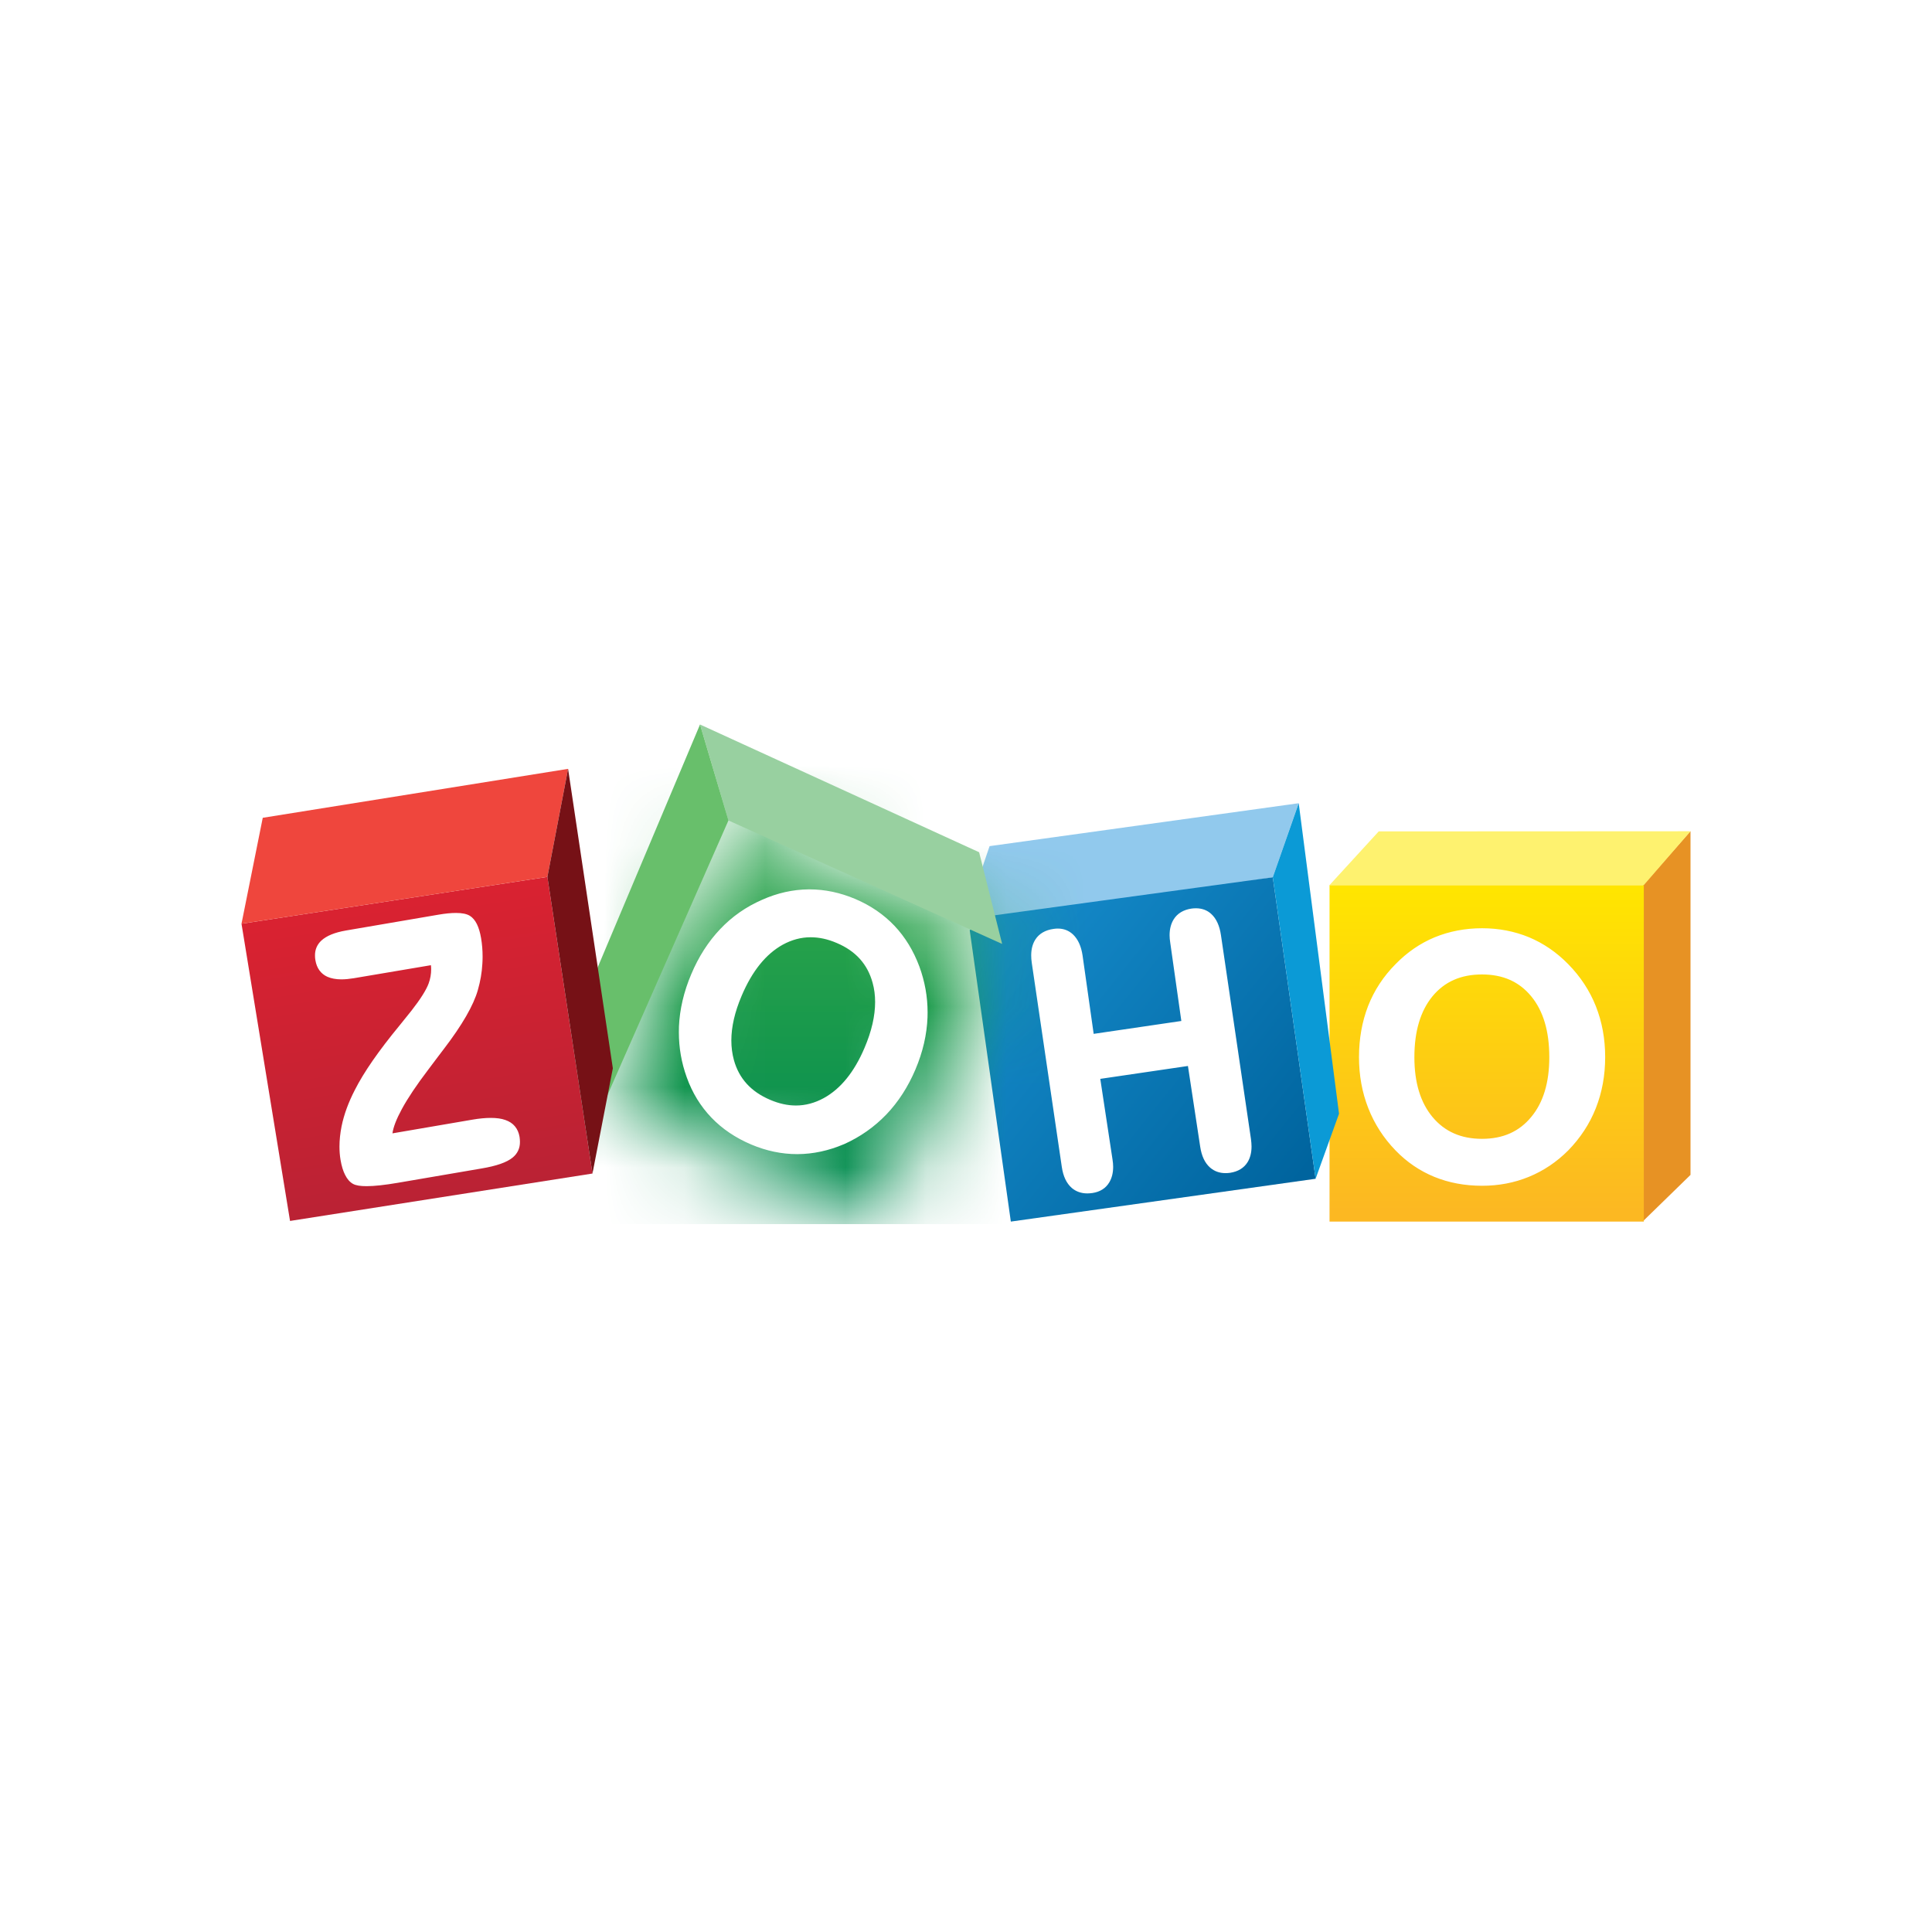 <svg width="100%" height="100%" viewBox="0 0 24 24" fill="none" xmlns="http://www.w3.org/2000/svg"><rect width="24" height="24" fill="white"></rect><g clip-path="url(#zohoinvoice__clip0_1054_1585)"><path d="M21 10.325V14.595L20.41 15.17V10.995L21 10.325" fill="#E79224"></path><path d="M20.42 10.995H16.516V15.175H20.42V10.995Z" fill="url(#zohoinvoice__paint0_linear_1054_1585)"></path><path d="M17.127 10.328L16.516 10.995H20.42L21 10.326L17.127 10.328" fill="#FEF26F"></path><path d="M12.293 10.511L16.132 9.978L15.811 10.898L12.173 11.475L12.189 10.817L12.293 10.511Z" fill="#91C9ED"></path><path d="M15.811 10.898L16.343 14.643L12.557 15.175L12.046 11.555L12.267 11.382L15.811 10.898" fill="url(#zohoinvoice__paint1_linear_1054_1585)"></path><path d="M16.133 9.978L16.136 10L16.634 13.835L16.343 14.643L15.811 10.898" fill="#0B9AD6"></path><mask id="zohoinvoice__mask0_1054_1585" maskUnits="userSpaceOnUse" x="7" y="10" width="6" height="6"><path d="M9.049 10.192L12.449 11.726L10.915 15.208L7.516 13.674L9.049 10.192" fill="white"></path></mask><g mask="url(#zohoinvoice__mask0_1054_1585)"><path d="M3 9H21V15.207H3V9Z" fill="url(#zohoinvoice__paint2_linear_1054_1585)"></path></g><path d="M8.696 9L9.049 10.192L12.449 11.726L12.163 10.587L8.696 9Z" fill="#98D0A0"></path><path d="M8.696 9L7.328 12.247L7.515 13.674L9.049 10.192L8.696 9Z" fill="#68BF6B"></path><path d="M6.8 10.893L7.36 14.578L3.603 15.167L3 11.475L6.8 10.893" fill="url(#zohoinvoice__paint3_linear_1054_1585)"></path><path d="M3 11.475L3.264 10.159L7.057 9.551L6.8 10.893L3 11.475Z" fill="#EF463D"></path><path d="M7.057 9.551L7.613 13.271L7.36 14.578L6.8 10.893L7.057 9.551Z" fill="#761116"></path><path d="M15.167 11.616C15.15 11.5 15.11 11.411 15.046 11.353C14.995 11.306 14.93 11.283 14.857 11.283C14.838 11.283 14.819 11.284 14.799 11.287C14.701 11.302 14.625 11.347 14.579 11.422C14.546 11.476 14.529 11.542 14.529 11.617C14.529 11.646 14.532 11.677 14.537 11.709L14.675 12.683L13.586 12.843L13.448 11.869C13.431 11.755 13.392 11.668 13.329 11.608C13.277 11.559 13.213 11.535 13.141 11.535C13.124 11.535 13.107 11.536 13.089 11.539C12.986 11.553 12.908 11.598 12.861 11.672C12.827 11.726 12.81 11.791 12.81 11.868C12.81 11.897 12.812 11.928 12.817 11.961L13.19 14.495C13.207 14.612 13.248 14.7 13.315 14.758C13.367 14.802 13.432 14.825 13.507 14.825C13.528 14.825 13.549 14.823 13.571 14.82C13.665 14.806 13.737 14.761 13.781 14.686C13.812 14.633 13.828 14.569 13.828 14.495C13.828 14.466 13.825 14.435 13.82 14.403L13.668 13.402L14.757 13.242L14.909 14.243C14.926 14.358 14.966 14.446 15.032 14.504C15.085 14.55 15.149 14.573 15.223 14.573C15.242 14.573 15.261 14.572 15.281 14.569C15.379 14.554 15.454 14.509 15.499 14.435C15.531 14.382 15.547 14.317 15.547 14.243C15.547 14.213 15.544 14.182 15.54 14.15L15.167 11.616ZM10.739 13.018C10.611 13.319 10.442 13.526 10.233 13.641C10.121 13.702 10.006 13.733 9.887 13.733C9.784 13.733 9.678 13.71 9.568 13.663C9.33 13.562 9.181 13.399 9.117 13.169C9.096 13.092 9.085 13.011 9.085 12.925C9.085 12.757 9.127 12.572 9.213 12.37C9.344 12.061 9.515 11.851 9.724 11.735C9.836 11.674 9.951 11.643 10.07 11.643C10.175 11.643 10.283 11.666 10.394 11.714C10.631 11.814 10.777 11.978 10.84 12.209C10.861 12.284 10.871 12.364 10.871 12.447C10.871 12.62 10.828 12.81 10.739 13.018ZM11.112 11.501C10.978 11.36 10.816 11.249 10.626 11.168C10.437 11.088 10.246 11.048 10.054 11.048L10.045 11.048C9.849 11.05 9.656 11.093 9.466 11.178V11.178C9.267 11.265 9.093 11.386 8.946 11.542C8.798 11.698 8.678 11.885 8.586 12.104C8.495 12.319 8.444 12.535 8.434 12.751C8.433 12.775 8.433 12.8 8.433 12.824C8.433 13.014 8.465 13.201 8.531 13.383C8.6 13.576 8.702 13.742 8.837 13.883C8.971 14.023 9.137 14.135 9.333 14.218V14.218C9.52 14.297 9.71 14.337 9.903 14.337H9.908C10.102 14.336 10.295 14.294 10.485 14.213L10.486 14.213L10.486 14.213C10.686 14.123 10.861 14 11.01 13.845C11.159 13.689 11.28 13.502 11.372 13.285C11.464 13.068 11.514 12.852 11.522 12.637C11.523 12.616 11.523 12.596 11.523 12.575C11.523 12.382 11.489 12.193 11.421 12.007C11.348 11.811 11.245 11.642 11.112 11.501ZM6.396 13.991C6.367 13.956 6.327 13.93 6.278 13.913C6.228 13.895 6.168 13.887 6.097 13.887C6.03 13.887 5.953 13.894 5.867 13.909L4.875 14.079C4.886 14.002 4.924 13.902 4.991 13.779C5.065 13.642 5.175 13.478 5.321 13.286L5.321 13.286C5.371 13.219 5.409 13.168 5.436 13.133C5.454 13.109 5.481 13.075 5.515 13.029C5.742 12.732 5.882 12.489 5.936 12.299C5.967 12.191 5.986 12.083 5.992 11.973C5.994 11.943 5.995 11.914 5.995 11.884C5.995 11.806 5.989 11.729 5.976 11.653C5.964 11.583 5.947 11.526 5.924 11.479C5.901 11.433 5.872 11.398 5.836 11.376C5.796 11.352 5.739 11.341 5.665 11.341C5.603 11.341 5.53 11.348 5.444 11.363L4.298 11.559C4.159 11.583 4.057 11.624 3.991 11.685C3.939 11.734 3.912 11.797 3.913 11.87C3.913 11.889 3.914 11.908 3.918 11.928C3.934 12.026 3.985 12.097 4.067 12.134C4.115 12.155 4.173 12.166 4.241 12.166C4.288 12.166 4.339 12.161 4.394 12.152L5.353 11.99C5.355 12.007 5.356 12.024 5.356 12.04C5.356 12.1 5.346 12.159 5.325 12.216C5.296 12.296 5.225 12.409 5.112 12.554C5.08 12.593 5.031 12.654 4.964 12.738C4.706 13.051 4.52 13.318 4.408 13.54C4.408 13.54 4.408 13.54 4.408 13.54C4.408 13.54 4.408 13.54 4.408 13.54C4.329 13.693 4.273 13.844 4.243 13.992C4.226 14.079 4.217 14.162 4.217 14.242C4.217 14.299 4.221 14.354 4.23 14.407C4.243 14.484 4.262 14.547 4.288 14.597C4.313 14.647 4.346 14.685 4.386 14.707C4.423 14.727 4.478 14.735 4.554 14.735C4.65 14.735 4.779 14.721 4.943 14.693L5.983 14.515C6.167 14.484 6.295 14.44 6.369 14.379C6.429 14.33 6.46 14.263 6.459 14.184C6.459 14.164 6.457 14.143 6.454 14.122C6.445 14.07 6.426 14.027 6.396 13.991ZM5.515 13.029L5.515 13.029C5.515 13.029 5.515 13.029 5.515 13.029H5.515L5.515 13.029ZM19.021 13.876C18.872 14.057 18.671 14.147 18.41 14.147C18.149 14.147 17.947 14.057 17.796 13.877C17.646 13.697 17.57 13.45 17.57 13.133C17.57 12.809 17.646 12.558 17.795 12.376C17.945 12.195 18.147 12.105 18.41 12.105C18.671 12.105 18.872 12.195 19.021 12.376C19.171 12.558 19.246 12.809 19.246 13.133C19.246 13.449 19.171 13.696 19.021 13.876ZM19.824 12.499C19.747 12.305 19.632 12.131 19.481 11.977C19.336 11.829 19.173 11.718 18.994 11.643C18.814 11.569 18.62 11.531 18.411 11.531C18.201 11.531 18.004 11.569 17.823 11.643C17.642 11.718 17.479 11.83 17.336 11.977C17.185 12.129 17.071 12.303 16.995 12.497C16.92 12.691 16.882 12.903 16.882 13.132C16.882 13.358 16.92 13.569 16.997 13.765C17.073 13.96 17.186 14.136 17.336 14.291C17.476 14.436 17.637 14.545 17.817 14.619C17.998 14.693 18.196 14.73 18.411 14.73C18.618 14.73 18.812 14.693 18.992 14.619C19.173 14.545 19.336 14.436 19.481 14.291C19.632 14.136 19.747 13.961 19.824 13.766C19.901 13.571 19.94 13.36 19.94 13.132C19.94 12.904 19.901 12.693 19.824 12.499Z" fill="white"></path></g><defs><linearGradient id="zohoinvoice__paint0_linear_1054_1585" x1="18.468" y1="11.053" x2="18.468" y2="15.047" gradientUnits="userSpaceOnUse"><stop stop-color="#FFE500"></stop><stop offset="1" stop-color="#FCB822"></stop></linearGradient><linearGradient id="zohoinvoice__paint1_linear_1054_1585" x1="12.239" y1="11.475" x2="16.156" y2="14.62" gradientUnits="userSpaceOnUse"><stop stop-color="#168CCC"></stop><stop offset="1" stop-color="#00649E"></stop></linearGradient><linearGradient id="zohoinvoice__paint2_linear_1054_1585" x1="9.982" y1="11.585" x2="9.982" y2="15.085" gradientUnits="userSpaceOnUse"><stop stop-color="#25A149"></stop><stop offset="1" stop-color="#008A52"></stop></linearGradient><linearGradient id="zohoinvoice__paint3_linear_1054_1585" x1="4.906" y1="11.243" x2="5.507" y2="14.876" gradientUnits="userSpaceOnUse"><stop stop-color="#D92231"></stop><stop offset="1" stop-color="#BA2234"></stop></linearGradient><clipPath id="zohoinvoice__clip0_1054_1585"><rect width="18" height="6.207" fill="white" transform="translate(3 9)"></rect></clipPath></defs></svg>